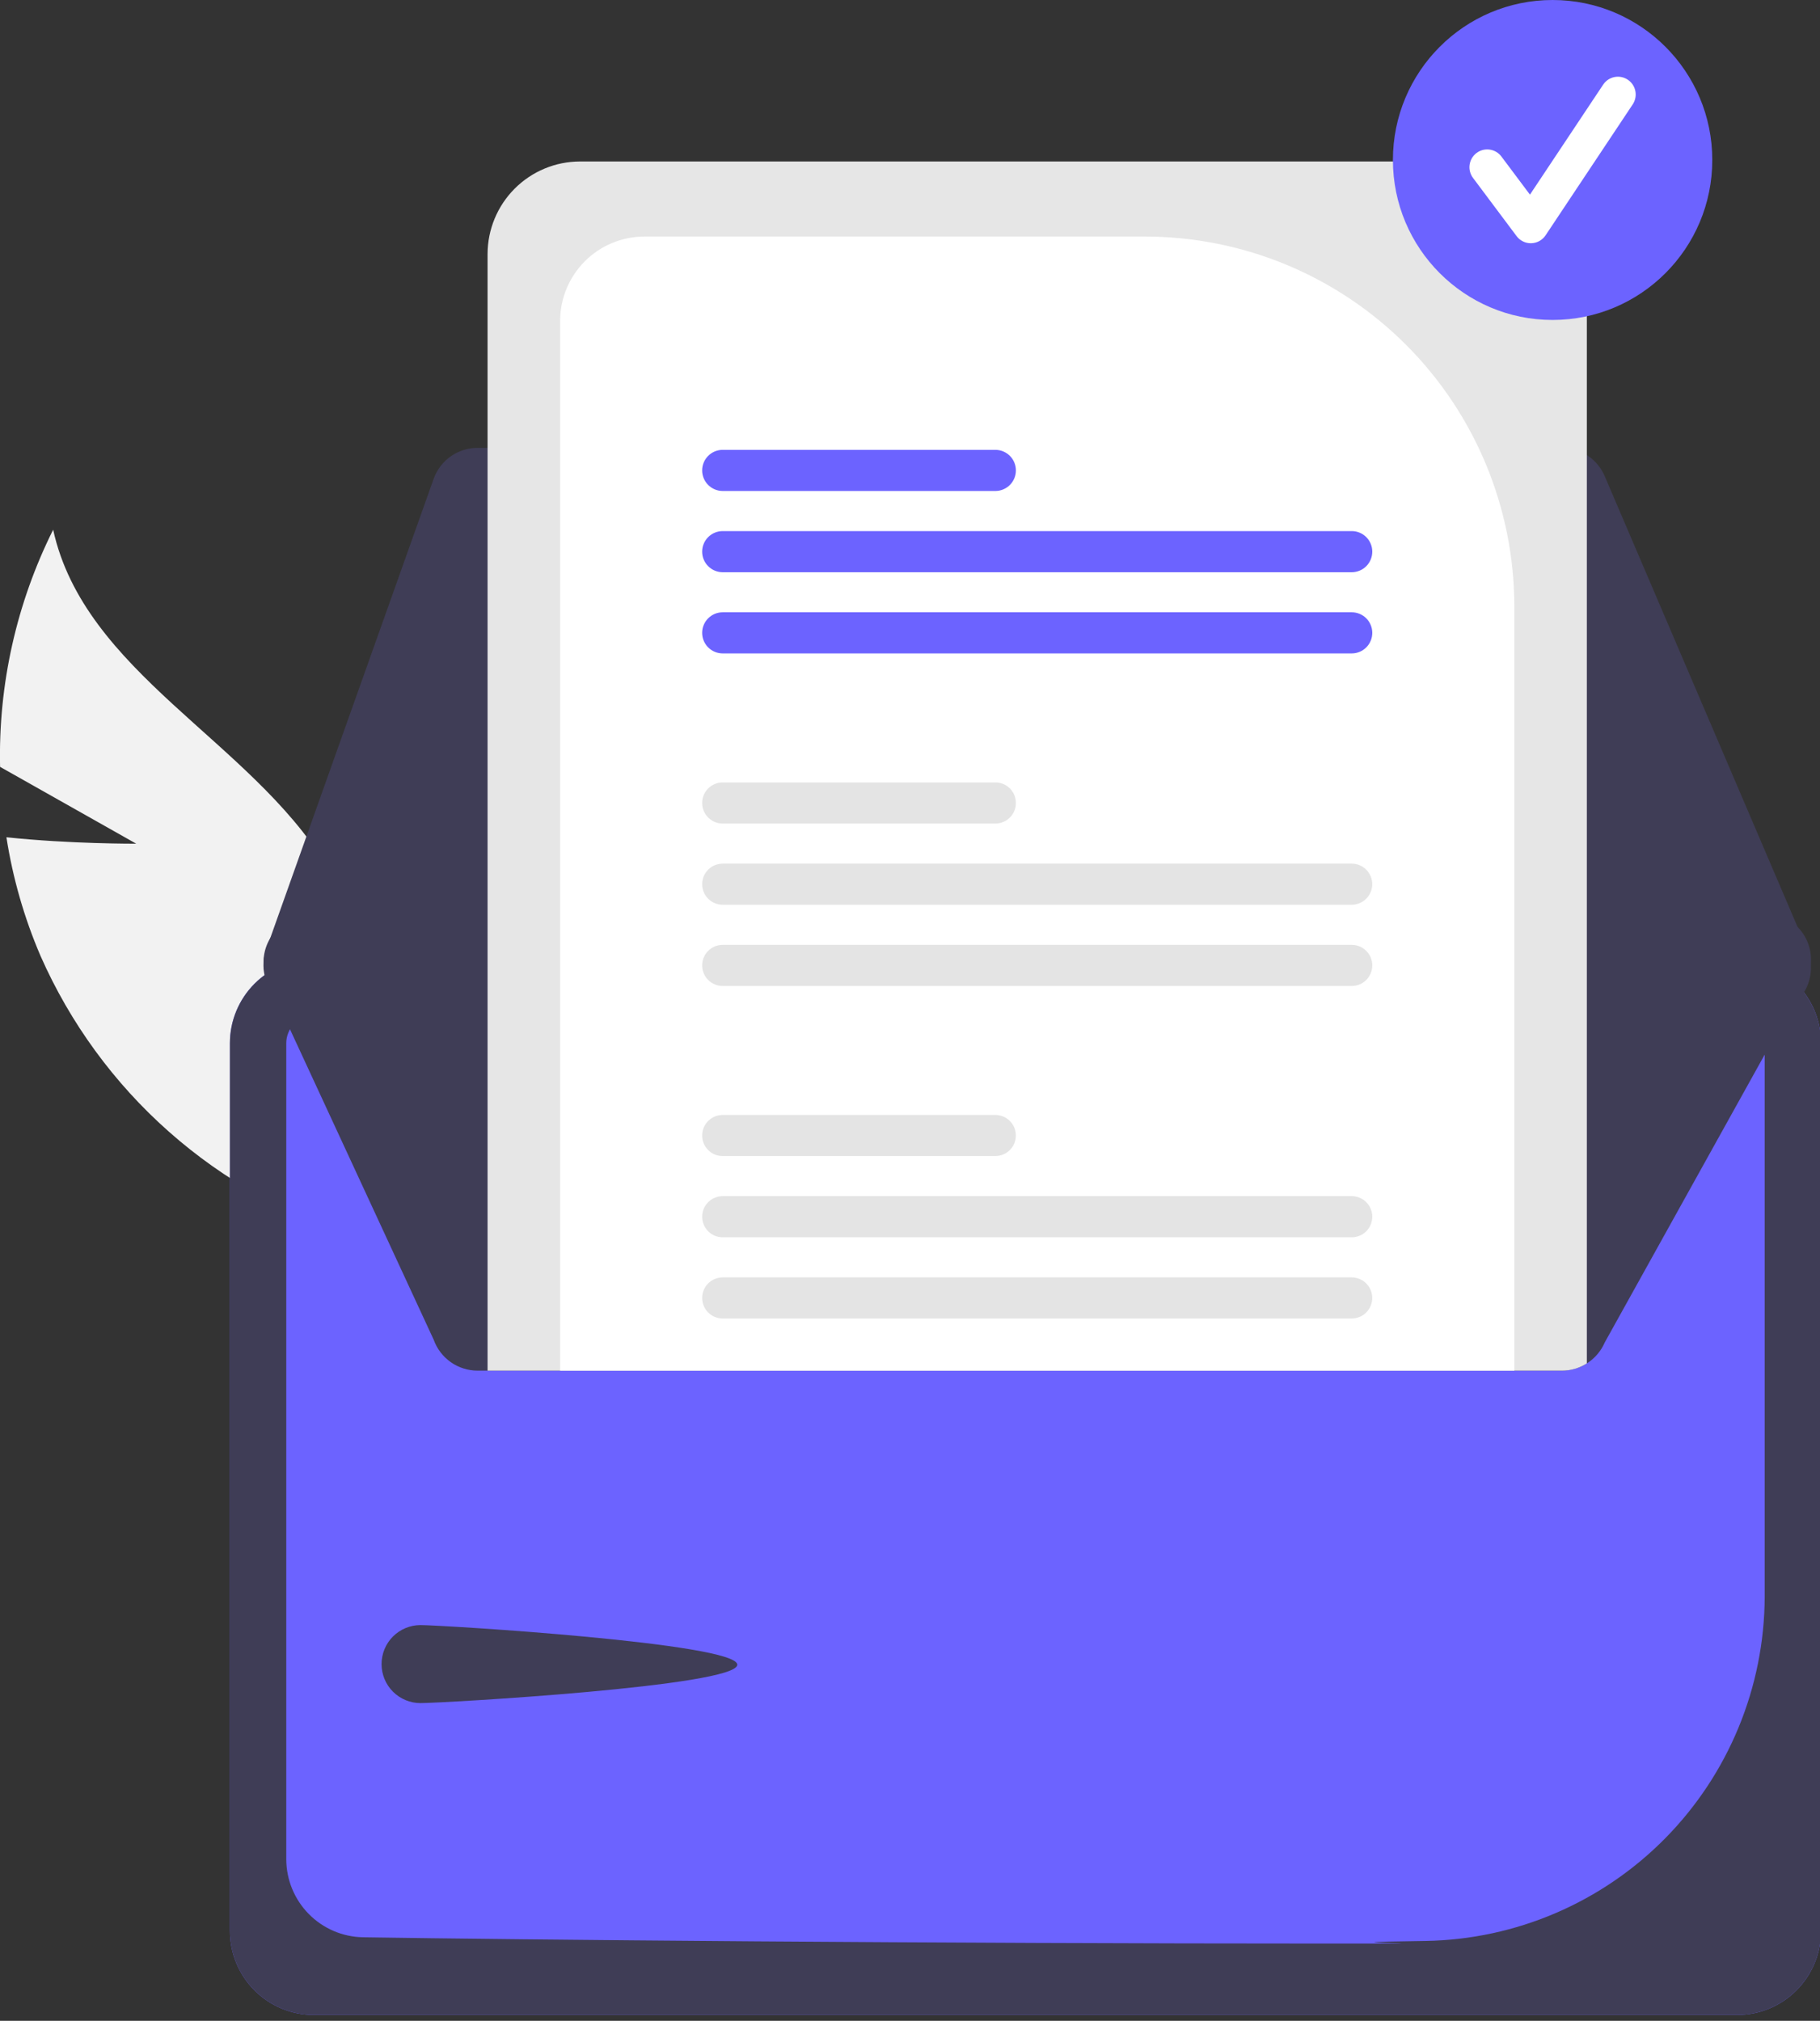 <svg width="136" height="151" viewBox="0 0 136 151" fill="none" xmlns="http://www.w3.org/2000/svg">
<rect x="0" y="0" width="136" height="151" fill="#333333" stroke="none"/>
<g clip-path="url(#clip0_3630_43208)">
<path d="M10.179 63.043L0.006 57.302C-0.132 51.16 1.23 45.077 3.972 39.582C6.317 50.248 18.662 55.322 24.357 64.634C26.111 67.552 27.187 70.828 27.506 74.22C27.824 77.611 27.377 81.031 26.197 84.225L26.866 92.495C21.608 90.917 16.753 88.216 12.638 84.578C8.522 80.94 5.242 76.451 3.025 71.421C1.809 68.586 0.954 65.61 0.48 62.562C5.223 63.067 10.179 63.043 10.179 63.043Z" fill="#F2F2F2"/>
<path d="M129.811 71.667H23.448C21.786 71.669 20.193 72.331 19.018 73.508C17.843 74.685 17.182 76.281 17.18 77.946V144.287C17.182 145.952 17.843 147.548 19.018 148.725C20.193 149.902 21.786 150.564 23.448 150.566H129.811C131.473 150.564 133.066 149.902 134.241 148.725C135.416 147.548 136.077 145.952 136.079 144.287V77.946C136.077 76.281 135.416 74.685 134.241 73.508C133.066 72.331 131.473 71.669 129.811 71.667Z" fill="#6C63FF"/>
<path d="M129.811 71.667H23.448C21.786 71.669 20.193 72.331 19.018 73.508C17.843 74.685 17.182 76.281 17.18 77.946V144.287C17.182 145.952 17.843 147.548 19.018 148.725C20.193 149.902 21.786 150.564 23.448 150.566H129.811C131.473 150.564 133.066 149.902 134.241 148.725C135.416 147.548 136.077 145.952 136.079 144.287V77.946C136.077 76.281 135.416 74.685 134.241 73.508C133.066 72.331 131.473 71.669 129.811 71.667ZM131.868 119.32C131.842 126.074 129.176 132.549 124.44 137.356C119.704 142.163 113.276 144.919 106.535 145.032C95.743 145.173 112.507 145.228 99.49 145.228C69.725 145.228 38.689 144.943 27.109 144.758C25.586 144.727 24.135 144.1 23.066 143.012C21.998 141.923 21.396 140.459 21.391 138.933V77.951C21.391 77.404 21.608 76.88 21.993 76.493C22.379 76.106 22.901 75.888 23.447 75.886H129.807C130.352 75.886 130.875 76.103 131.262 76.49C131.648 76.876 131.866 77.399 131.868 77.946V119.32Z" fill="#3F3D56"/>
<path d="M116.717 33.466H35.679C34.962 33.467 34.263 33.69 33.677 34.103C33.091 34.517 32.647 35.102 32.405 35.779L19.889 70.956C19.702 71.481 19.644 72.043 19.719 72.595C19.795 73.148 20.001 73.674 20.321 74.129C20.642 74.585 21.067 74.957 21.56 75.214C22.054 75.472 22.602 75.606 23.158 75.607L131.843 75.8H131.848C132.423 75.8 132.989 75.657 133.496 75.384C134.002 75.111 134.433 74.716 134.75 74.235C135.066 73.754 135.259 73.202 135.31 72.628C135.361 72.054 135.269 71.476 135.043 70.946L119.911 35.576C119.644 34.95 119.198 34.415 118.63 34.04C118.062 33.665 117.397 33.465 116.717 33.466Z" fill="#3F3D56"/>
<path d="M135.327 71.711C135.327 72.183 135.231 72.649 135.046 73.083L119.916 100.31C119.646 100.935 119.2 101.468 118.632 101.842C118.065 102.217 117.4 102.417 116.72 102.418H35.684C34.966 102.417 34.267 102.195 33.68 101.781C33.094 101.367 32.649 100.782 32.407 100.106L19.893 73.073C19.74 72.643 19.673 72.186 19.696 71.729C19.719 71.273 19.831 70.825 20.027 70.412C20.223 69.999 20.498 69.628 20.836 69.322C21.175 69.015 21.571 68.779 22.001 68.625C22.373 68.491 22.765 68.422 23.161 68.422L36.437 68.397L41.856 68.387L113.159 68.262L118.58 68.253L131.847 68.228H131.85C132.773 68.228 133.657 68.595 134.309 69.248C134.961 69.901 135.327 70.787 135.327 71.711Z" fill="#3F3D56"/>
<path d="M31.421 121.431C33.028 121.431 55.095 122.782 55.095 124.392C55.095 126.001 33.028 127.26 31.421 127.26C30.65 127.26 29.91 126.953 29.364 126.407C28.818 125.86 28.512 125.119 28.512 124.346C28.512 123.572 28.818 122.831 29.364 122.284C29.91 121.738 30.65 121.431 31.421 121.431Z" fill="#3F3D56"/>
<path d="M111.67 12.066H43.341C41.509 12.069 39.754 12.798 38.459 14.095C37.164 15.393 36.436 17.151 36.434 18.986V102.418H116.716C117.376 102.42 118.022 102.232 118.577 101.876V18.986C118.575 17.151 117.846 15.393 116.552 14.095C115.257 12.798 113.501 12.069 111.67 12.066Z" fill="#E6E6E6"/>
<path d="M85.593 17.677H48.147C46.479 17.678 44.88 18.343 43.701 19.523C42.522 20.704 41.858 22.306 41.855 23.976V102.418H113.158V45.292C113.15 37.971 110.243 30.951 105.075 25.774C99.907 20.597 92.901 17.685 85.593 17.677Z" fill="white"/>
<path d="M101.009 95.451H54.001C53.594 95.451 53.205 95.613 52.917 95.901C52.63 96.189 52.469 96.579 52.469 96.986C52.469 97.393 52.63 97.784 52.917 98.071C53.205 98.359 53.594 98.521 54.001 98.521H101.009C101.415 98.521 101.805 98.359 102.092 98.071C102.379 97.784 102.541 97.393 102.541 96.986C102.541 96.579 102.379 96.189 102.092 95.901C101.805 95.613 101.415 95.451 101.009 95.451Z" fill="#E4E4E4"/>
<path d="M101.01 89.381H54.002C53.596 89.381 53.206 89.543 52.918 89.831C52.63 90.119 52.469 90.51 52.469 90.917C52.469 91.325 52.63 91.716 52.918 92.004C53.206 92.292 53.596 92.454 54.002 92.454H101.01C101.417 92.454 101.807 92.292 102.095 92.004C102.382 91.716 102.544 91.325 102.544 90.917C102.544 90.51 102.382 90.119 102.095 89.831C101.807 89.543 101.417 89.381 101.01 89.381Z" fill="#E4E4E4"/>
<path d="M74.378 83.314H54.001C53.594 83.314 53.205 83.475 52.917 83.763C52.63 84.051 52.469 84.441 52.469 84.848C52.469 85.255 52.63 85.646 52.917 85.934C53.205 86.222 53.594 86.383 54.001 86.383H74.378C74.784 86.383 75.174 86.222 75.461 85.934C75.749 85.646 75.91 85.255 75.91 84.848C75.91 84.441 75.749 84.051 75.461 83.763C75.174 83.475 74.784 83.314 74.378 83.314Z" fill="#E4E4E4"/>
<path d="M101.01 70.602H54.002C53.596 70.602 53.206 70.763 52.918 71.052C52.63 71.34 52.469 71.731 52.469 72.138C52.469 72.546 52.63 72.936 52.918 73.224C53.206 73.513 53.596 73.674 54.002 73.674H101.01C101.417 73.674 101.807 73.513 102.095 73.224C102.382 72.936 102.544 72.546 102.544 72.138C102.544 71.731 102.382 71.34 102.095 71.052C101.807 70.763 101.417 70.602 101.01 70.602Z" fill="#E4E4E4"/>
<path d="M101.009 64.534H54.001C53.594 64.534 53.205 64.696 52.917 64.984C52.63 65.272 52.469 65.662 52.469 66.069C52.469 66.476 52.63 66.867 52.917 67.154C53.205 67.442 53.594 67.604 54.001 67.604H101.009C101.415 67.604 101.805 67.442 102.092 67.154C102.379 66.867 102.541 66.476 102.541 66.069C102.541 65.662 102.379 65.272 102.092 64.984C101.805 64.696 101.415 64.534 101.009 64.534Z" fill="#E4E4E4"/>
<path d="M74.38 58.464H54.002C53.596 58.464 53.206 58.626 52.918 58.914C52.63 59.202 52.469 59.593 52.469 60C52.469 60.408 52.63 60.799 52.918 61.087C53.206 61.375 53.596 61.537 54.002 61.537H74.38C74.786 61.537 75.176 61.375 75.464 61.087C75.752 60.799 75.913 60.408 75.913 60C75.913 59.593 75.752 59.202 75.464 58.914C75.176 58.626 74.786 58.464 74.38 58.464Z" fill="#E4E4E4"/>
<path d="M101.01 45.752H54.002C53.596 45.752 53.206 45.914 52.918 46.202C52.63 46.49 52.469 46.881 52.469 47.288C52.469 47.696 52.63 48.087 52.918 48.375C53.206 48.663 53.596 48.825 54.002 48.825H101.01C101.417 48.825 101.807 48.663 102.095 48.375C102.382 48.087 102.544 47.696 102.544 47.288C102.544 46.881 102.382 46.49 102.095 46.202C101.807 45.914 101.417 45.752 101.01 45.752Z" fill="#6C63FF"/>
<path d="M101.01 39.685H54.002C53.596 39.685 53.206 39.846 52.918 40.135C52.63 40.423 52.469 40.813 52.469 41.221C52.469 41.629 52.63 42.019 52.918 42.307C53.206 42.596 53.596 42.758 54.002 42.758H101.01C101.417 42.758 101.807 42.596 102.095 42.307C102.382 42.019 102.544 41.629 102.544 41.221C102.544 40.813 102.382 40.423 102.095 40.135C101.807 39.846 101.417 39.685 101.01 39.685Z" fill="#6C63FF"/>
<path d="M74.38 33.614H54.002C53.596 33.614 53.206 33.776 52.918 34.064C52.63 34.352 52.469 34.743 52.469 35.151C52.469 35.558 52.63 35.949 52.918 36.237C53.206 36.525 53.596 36.687 54.002 36.687H74.38C74.786 36.687 75.176 36.525 75.464 36.237C75.752 35.949 75.913 35.558 75.913 35.151C75.913 34.743 75.752 34.352 75.464 34.064C75.176 33.776 74.786 33.614 74.38 33.614Z" fill="#6C63FF"/>
<path d="M116.019 23.908C122.609 23.908 127.951 18.556 127.951 11.954C127.951 5.352 122.609 0 116.019 0C109.428 0 104.086 5.352 104.086 11.954C104.086 18.556 109.428 23.908 116.019 23.908Z" fill="#6C63FF"/>
<path d="M114.389 18.176C114.183 18.176 113.98 18.128 113.796 18.035C113.612 17.943 113.451 17.809 113.328 17.644L110.072 13.295C109.967 13.156 109.891 12.997 109.847 12.827C109.803 12.658 109.793 12.482 109.818 12.308C109.842 12.135 109.901 11.969 109.989 11.818C110.078 11.667 110.196 11.536 110.336 11.431C110.475 11.326 110.634 11.25 110.804 11.206C110.973 11.163 111.149 11.154 111.322 11.179C111.494 11.204 111.661 11.262 111.811 11.352C111.961 11.441 112.092 11.56 112.196 11.7L114.326 14.544L119.796 6.325C119.991 6.031 120.295 5.827 120.64 5.758C120.985 5.689 121.344 5.76 121.637 5.956C121.93 6.151 122.133 6.456 122.202 6.801C122.271 7.147 122.2 7.506 122.005 7.8L115.494 17.584C115.376 17.761 115.218 17.907 115.032 18.01C114.846 18.113 114.639 18.169 114.426 18.175C114.414 18.176 114.402 18.176 114.389 18.176Z" fill="white"/>
</g>
<defs>
<clipPath id="clip0_3630_43208">
<rect width="136" height="151" fill="white"/>
</clipPath>
</defs>
</svg>
